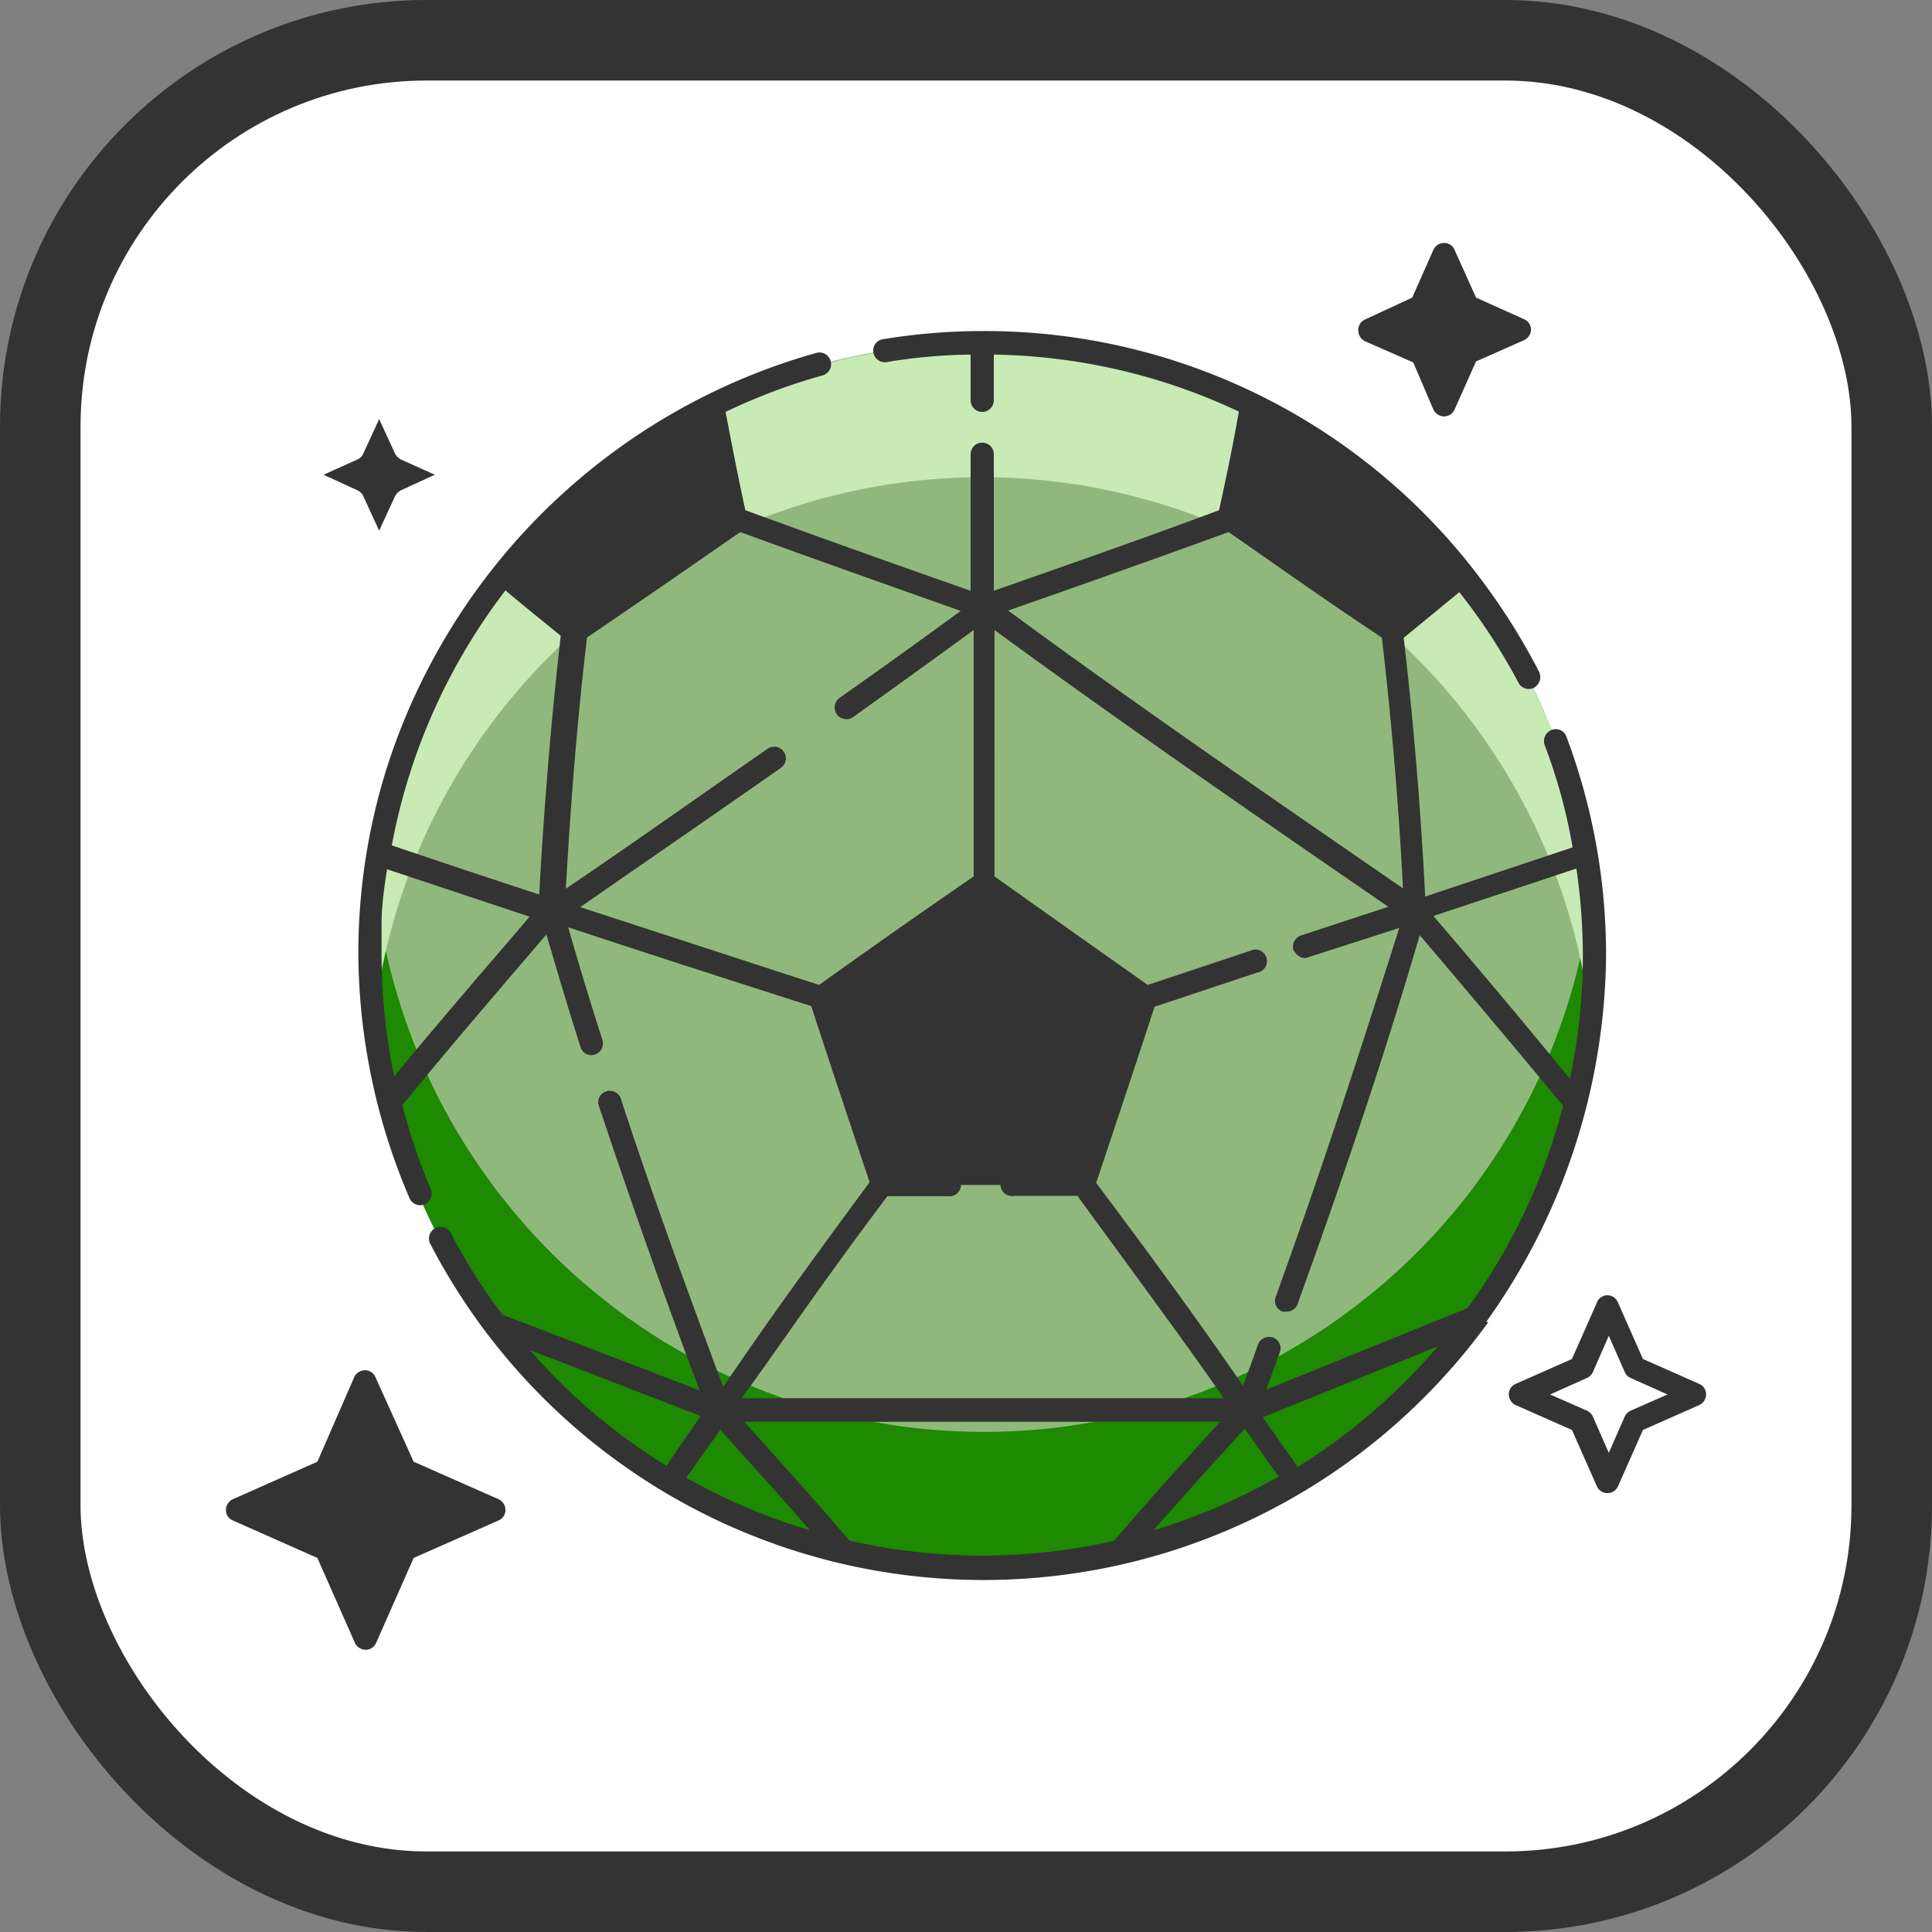 <svg xmlns="http://www.w3.org/2000/svg" viewBox="0 0 56.61 56.61"><rect x="0" y="0" width="56.61" height="56.61" fill="#808080" stroke="none"/><g id="adb2a977-de1d-49dd-990e-7010eab850e5" data-name="Layer 2"><g id="e8b86ca0-1c9e-438b-b58e-dcdbde8e89d9" data-name="Layer 1"><g id="e9eef987-81a0-47ae-bb84-d19985a083cb" data-name="favicon"><rect x="1.18" y="1.18" width="54.25" height="54.25" rx="11.32" fill="#fff" stroke="#333" stroke-miterlimit="10" stroke-width="2.36"/><circle cx="28.78" cy="27.98" r="17.94" fill="#90b87c"/><path d="M46.72,28a17.94,17.94,0,0,1-35.88,0A17.73,17.73,0,0,1,11,26a17.94,17.94,0,0,0,35.66,0A17.73,17.73,0,0,1,46.72,28Z" fill="#1d8a02"/><path d="M46.72,28a17.73,17.73,0,0,1-.11,1.94,17.94,17.94,0,0,0-35.66,0A17.73,17.73,0,0,1,10.84,28a17.94,17.94,0,1,1,35.88,0Z" fill="#c8eab5"/><path d="M28.78,25.85C27.21,27,25.61,28.11,24,29.23q.88,2.74,1.82,5.49h5.92q.93-2.74,1.82-5.49C32,28.1,30.36,27,28.78,25.85Z" fill="#333"/><path d="M21.55,15.21q-2.31,1.62-4.76,3.27c-.7-.56-1.38-1.12-2-1.67a17.92,17.92,0,0,1,6.13-4.93C21.07,13,21.3,14.08,21.55,15.21Z" fill="#333"/><path d="M42.81,16.8q-1,.84-2,1.68c-1.62-1.1-3.22-2.19-4.76-3.27.25-1.12.48-2.24.67-3.34A18,18,0,0,1,42.81,16.8Z" fill="#333"/><path d="M43.55,38.73A18.7,18.7,0,0,0,47.06,28a18.18,18.18,0,0,0-1.16-6.41.33.33,0,0,0-.44-.2.35.35,0,0,0-.2.44,16,16,0,0,1,.82,3l-4.32,1.44c-.13-2.55-.34-5.1-.63-7.58l1.63-1.34A17.42,17.42,0,0,1,44.49,20a.34.34,0,0,0,.46.15.36.36,0,0,0,.15-.46,18.57,18.57,0,0,0-1.56-2.52A18.16,18.16,0,0,0,28.78,9.7h0a17.94,17.94,0,0,0-2.91.24.33.33,0,0,0-.28.38.34.34,0,0,0,.39.29,15.73,15.73,0,0,1,2.46-.22v1.34a.34.34,0,0,0,.68,0V10.39a17.43,17.43,0,0,1,7.18,1.67c-.16.92-.36,1.89-.58,2.89-2,.75-4.26,1.54-6.6,2.36v-4a.34.34,0,0,0-.68,0v4c-2.34-.82-4.55-1.61-6.6-2.36-.22-1-.41-2-.58-2.88A17.22,17.22,0,0,1,24.1,11a.34.34,0,0,0-.18-.66,18.45,18.45,0,0,0-12.66,12.4A18.12,18.12,0,0,0,10.5,28,18.4,18.4,0,0,0,12,35.11a.34.34,0,0,0,.44.18.34.34,0,0,0,.18-.45,17,17,0,0,1-.83-2.46c1.49-1.82,2.71-3.23,4.22-5,.31,1.06.64,2.17,1,3.3a.33.33,0,0,0,.42.22.34.34,0,0,0,.22-.43c-.36-1.13-.7-2.24-1-3.3,2.17.72,4.28,1.4,7.12,2.31.6,1.84,1.2,3.63,1.71,5.16-2.21,3-3.06,4.19-4.29,6-.88-2.38-2-5.38-3-8.45a.34.34,0,0,0-.43-.21.33.33,0,0,0-.21.43c1,3,2.07,6,2.95,8.33l-5.78-2.22a16.66,16.66,0,0,1-1.51-2.39.34.34,0,0,0-.6.32,18.26,18.26,0,0,0,31,2.29Zm-6.11,4.55h0a17.83,17.83,0,0,1-3.64,1.56c.71-.81,1.18-1.33,1.84-2.07.25-.26.52-.56.83-.91l1,1.41Zm-.14-4.09a.35.35,0,0,0-.44.21c-.14.4-.29.8-.44,1.2-1.2-1.73-2.1-3-4.3-5.94.48-1.45,1.1-3.29,1.71-5.16l3-1a.34.34,0,1,0-.2-.64l-3,1c-1.5-1.06-3-2.12-4.49-3.18V18.46c3.7,2.71,7.67,5.45,11.54,8.11l-2.56.84a.35.35,0,0,0-.22.43c.12.19.26.27.43.21L41,27.19C40,30.34,38.9,33.79,37.38,38a.33.33,0,0,0,.2.43.25.25,0,0,0,.12,0,.33.33,0,0,0,.32-.22c1.52-4.2,2.66-7.66,3.58-10.81,1.39,1.64,2.78,3.28,4.2,5A17.4,17.4,0,0,1,43,38.33l-5.9,2.39.4-1.09a.34.34,0,0,0-.2-.44ZM24,28.86l-7-2.28c1.86-1.29,3.91-2.7,5.88-4.08a.34.34,0,0,0-.39-.56c-2,1.39-4,2.81-5.91,4.1.14-2.5.34-5,.62-7.36,1.68-1.14,3.15-2.16,4.49-3.09,2,.73,4.17,1.5,6.46,2.31-1.09.8-2.26,1.64-3.55,2.55a.34.34,0,0,0,.4.56c1.28-.92,2.44-1.75,3.53-2.55v7.22Q26.22,27.27,24,28.86ZM14.81,17.3c.51.43,1.06.87,1.62,1.33-.28,2.47-.49,5-.63,7.58-1.31-.43-2.7-.89-4.32-1.44a17.57,17.57,0,0,1,3.33-7.47ZM36,15.59c1.37.95,2.84,2,4.49,3.09.28,2.4.49,4.87.62,7.35-3.88-2.67-7.87-5.42-11.57-8.14,2.29-.8,4.46-1.57,6.46-2.3Zm6.38,1.17-1.59,1.3c-1.6-1.08-3-2.07-4.36-3,.2-.92.39-1.82.54-2.68a17.54,17.54,0,0,1,5.4,4.37Zm4,11.22A17.4,17.4,0,0,1,46,31.61c-1.35-1.65-2.66-3.21-4-4.77l4.19-1.39A17.73,17.73,0,0,1,46.38,28ZM21.17,15.06c-1.3.91-2.73,1.9-4.36,3l-1.58-1.3a17.72,17.72,0,0,1,5.4-4.37C20.79,13.24,21,14.12,21.17,15.06ZM11.55,31.54A17.55,17.55,0,0,1,11.18,28q0-.46,0-.93c0-.54.08-1.07.16-1.6l4.18,1.39,0,0C14.08,28.54,12.92,29.88,11.55,31.54Zm17.23-5.27c1.44,1,2.91,2.06,4.38,3.1-.59,1.81-1.19,3.59-1.66,5H29.71a.34.34,0,1,0,0,.67h1.86c2.19,3,3.09,4.21,4.29,5.93H21.73C23,39.23,23.79,38,26,35.05h1.76a.34.34,0,1,0,0-.67H26.06c-.5-1.5-1.08-3.23-1.66-5,1.47-1,2.94-2.07,4.38-3.1ZM21.1,41.89l.81.9c.66.73,1.12,1.24,1.82,2.05a17.52,17.52,0,0,1-3.62-1.54l1-1.41Zm-5.57-2.33,5,1.93c-.3.44-.64.92-1,1.46a17.23,17.23,0,0,1-4-3.39Zm9.36,5.58c-1.11-1.29-1.64-1.87-2.48-2.81l-.6-.67H35.75l-.61.67c-.85.94-1.38,1.52-2.5,2.82a17.56,17.56,0,0,1-3.86.43,17.31,17.31,0,0,1-3.89-.44ZM38,43l0-.05-1-1.42,5.13-2.08A17.72,17.72,0,0,1,38,43Z" fill="#333"/><path d="M40,10l1.41.62L42,12a.35.35,0,0,0,.31.2.33.33,0,0,0,.31-.2l.63-1.41,1.4-.62a.35.35,0,0,0,.21-.31.33.33,0,0,0-.21-.31l-1.4-.63-.63-1.4a.32.32,0,0,0-.31-.2.34.34,0,0,0-.31.2l-.62,1.4L40,9.36a.33.33,0,0,0-.2.31A.35.35,0,0,0,40,10Z" fill="#333"/><path d="M49.79,40.55l-1.65-.73-.73-1.65a.33.33,0,0,0-.62,0l-.73,1.65-1.65.73a.33.33,0,0,0-.2.31.35.35,0,0,0,.2.31l1.65.73.73,1.65a.34.34,0,0,0,.62,0l.73-1.65,1.65-.73a.35.35,0,0,0,.2-.31.33.33,0,0,0-.2-.31Zm-2,.78a.37.37,0,0,0-.18.17l-.47,1.07-.47-1.07a.37.37,0,0,0-.18-.17l-1.07-.47,1.07-.48a.33.33,0,0,0,.18-.17l.47-1.07.47,1.07a.33.33,0,0,0,.18.17l1.07.48Z" fill="#333"/><path d="M14.61,43.93l-2.49-1.1L11,40.35a.33.33,0,0,0-.31-.2.35.35,0,0,0-.31.2L9.3,42.83l-2.48,1.1a.35.35,0,0,0-.2.31.33.33,0,0,0,.2.31l2.48,1.1,1.1,2.49a.35.35,0,0,0,.31.2.33.33,0,0,0,.31-.2l1.1-2.49,2.49-1.1a.33.33,0,0,0,.2-.31A.35.35,0,0,0,14.61,43.93Z" fill="#333"/><path d="M10.48,13.46a.33.33,0,0,0,.17-.18l.46-1,.46,1a.42.42,0,0,0,.17.18l1,.45-1,.46a.42.42,0,0,0-.17.18l-.46,1-.46-1a.33.33,0,0,0-.17-.18l-1-.46Z" fill="#333"/></g></g></g></svg>
